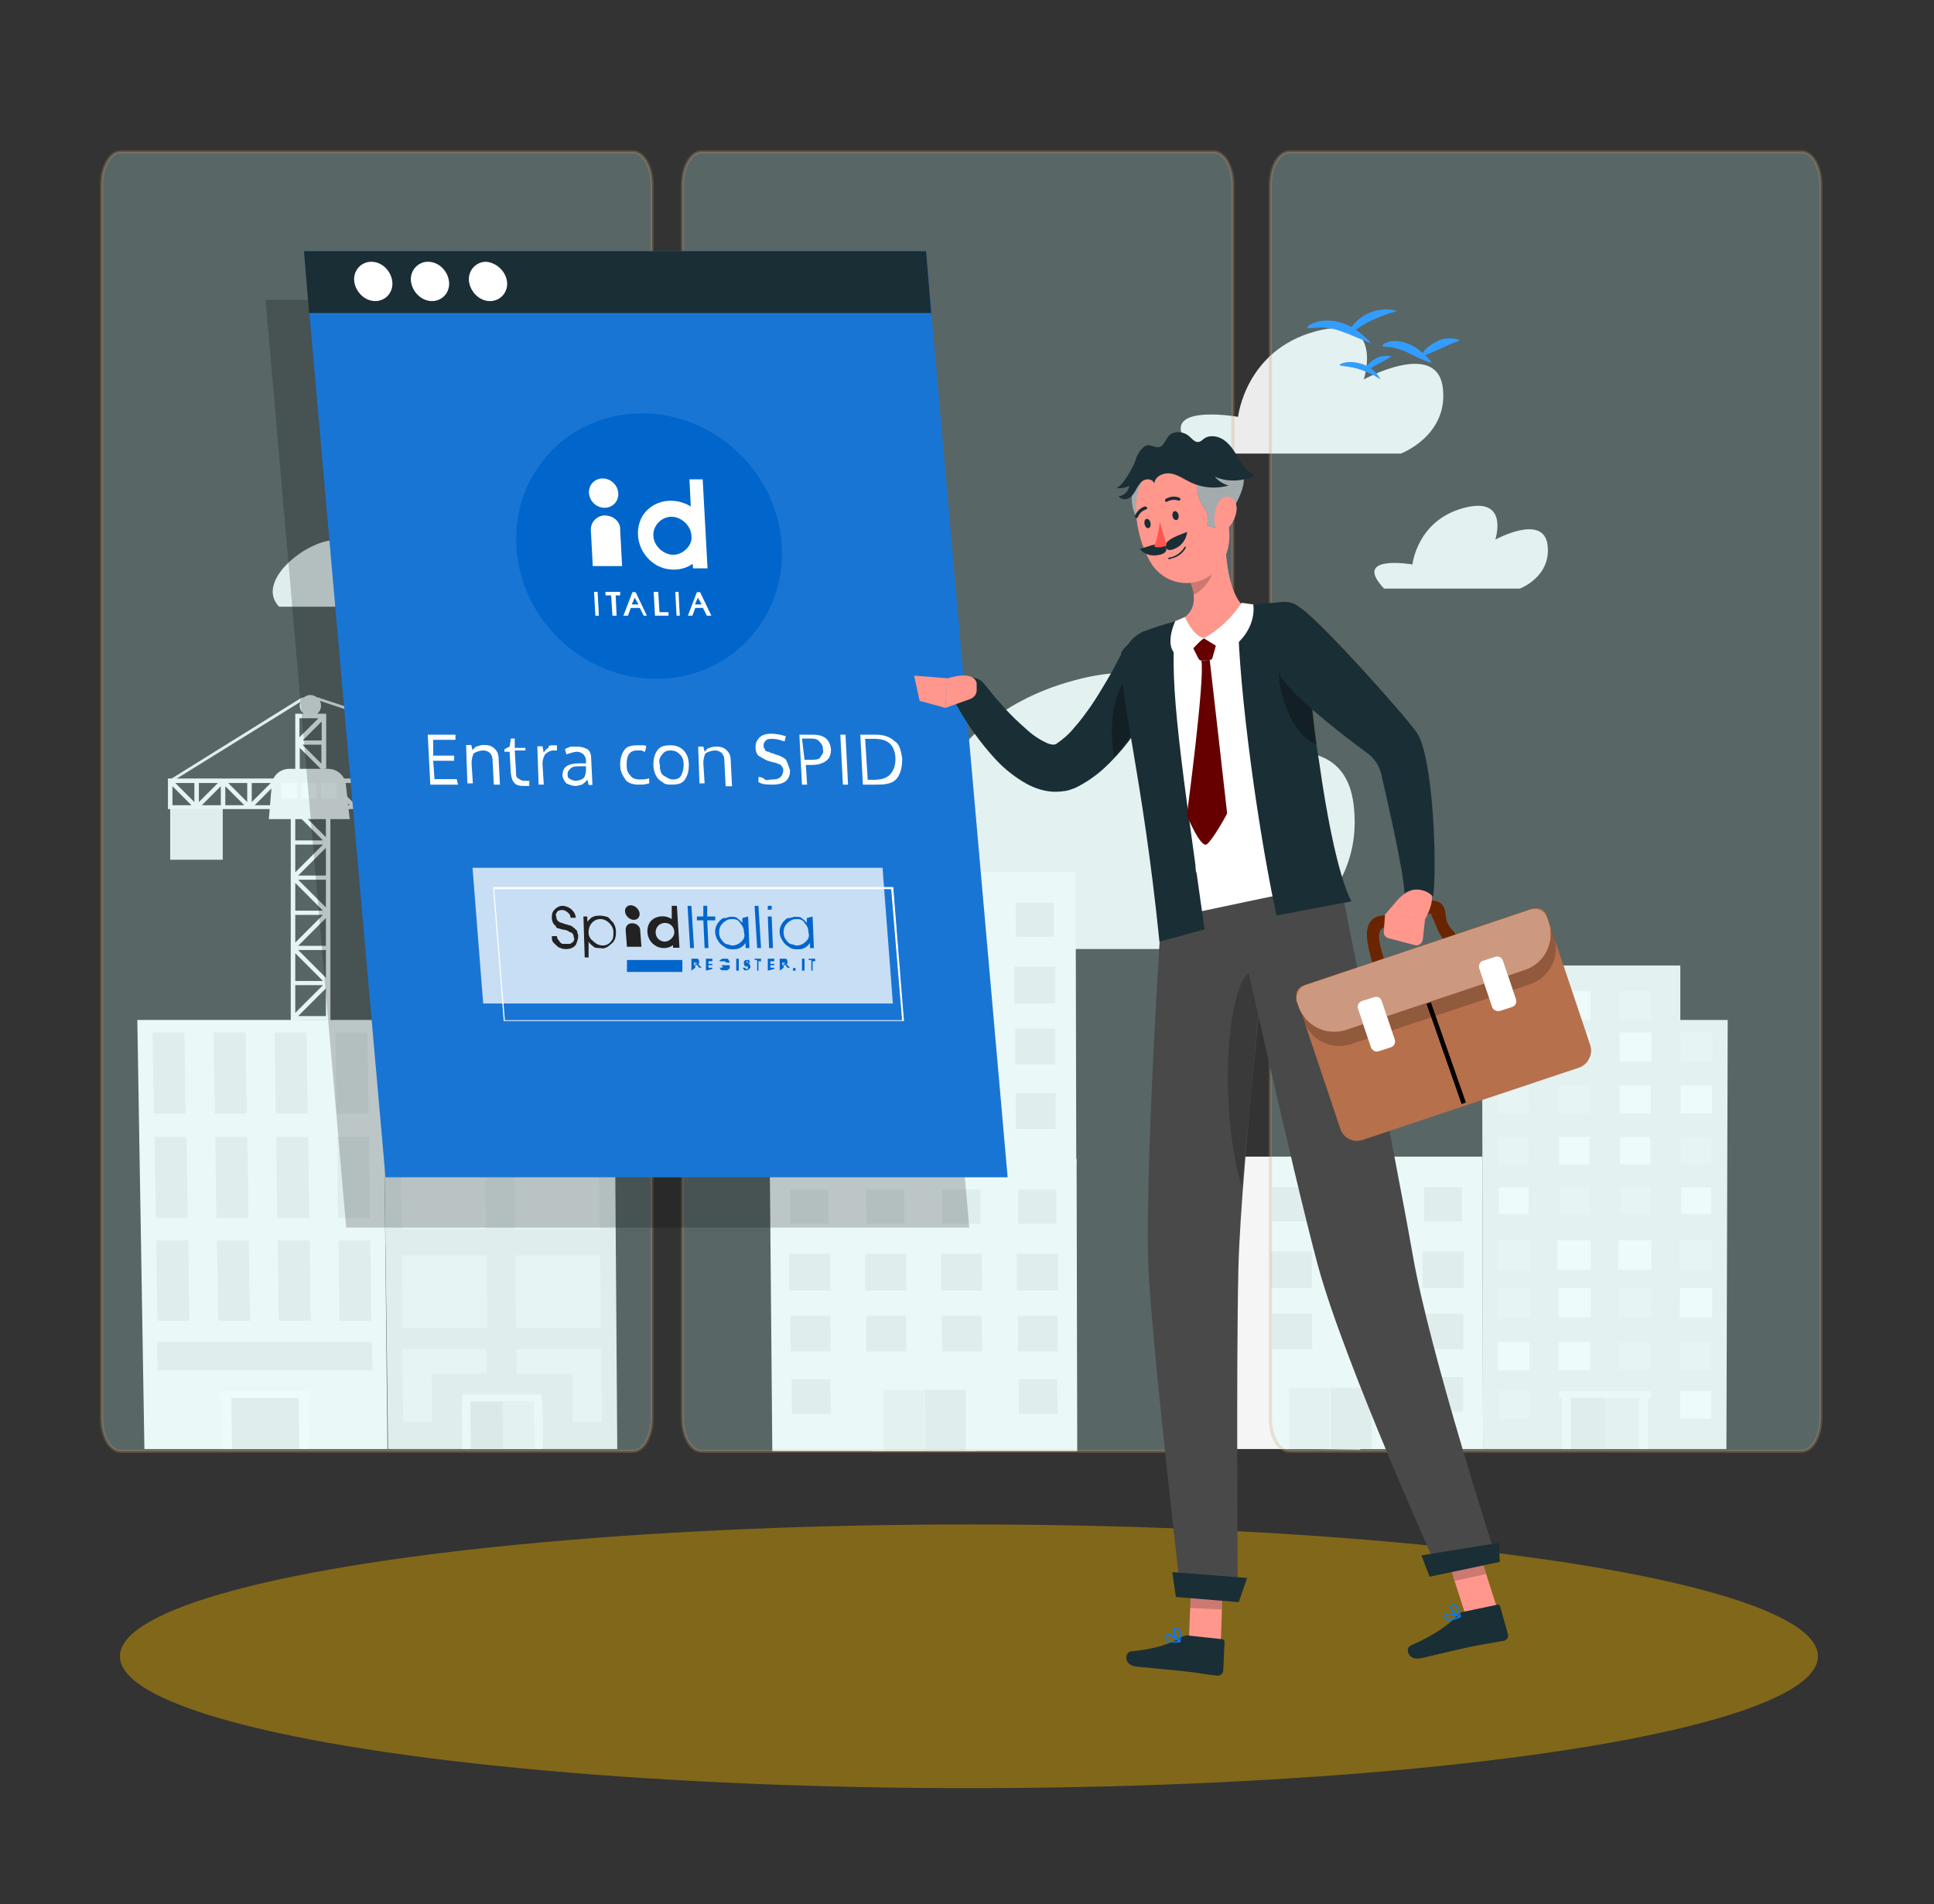 <?xml version="1.0" encoding="utf-8"?>
<!-- Generator: Adobe Illustrator 25.2.3, SVG Export Plug-In . SVG Version: 6.00 Build 0)  -->
<svg version="1.0" xmlns="http://www.w3.org/2000/svg" xmlns:xlink="http://www.w3.org/1999/xlink" x="0px" y="0px"
	 viewBox="0 0 600 590.7" style="enable-background:new 0 0 600 590.7;" xml:space="preserve">
<rect x="0" y="0" width="600" height="590.7" fill="#333333" stroke="none"/>
<style type="text/css">
	.st0{fill:#E7E7E7;}
	.st1{fill:#ECECEC;}
	.st2{fill:#FAFAFA;}
	.st3{fill:#F0F0F0;}
	.st4{fill:#F5F5F5;}
	.st5{fill:#E1E1E1;}
	.st6{fill:#007CFF;}
	.st7{opacity:0.51;fill:#CC9900;enable-background:new    ;}
	.st8{opacity:0.25;fill:#CCFFFF;stroke:#CC9966;stroke-miterlimit:10;enable-background:new    ;}
	.st9{opacity:0.2;}
	.st10{fill:#0066CF;}
	.st11{opacity:0.1;}
	.st12{fill:#FFFFFF;}
	.st13{fill:#1A2E35;}
	.st14{opacity:0.76;fill:#FFFFFF;enable-background:new    ;}
	.st15{fill:#FFFFFF;stroke:#FFFFFF;stroke-width:0.25;stroke-miterlimit:10;}
	.st16{fill:#0066CB;}
	.st17{fill:#222222;}
	.st18{fill:#FF978D;}
	.st19{opacity:0.2;enable-background:new    ;}
	.st20{fill:#494949;}
	.st21{fill:#993300;}
	.st22{opacity:0.3;}
	.st23{opacity:0.3;fill:#FFFFFF;}
	.st24{opacity:0.5;fill:#FFFFFF;}
	.st25{opacity:0.3;enable-background:new    ;}
	.st26{fill:#660000;}
	.st27{opacity:0.6;fill:#FFFFFF;}
	.st28{fill:#FF5551;}
</style>
<g id="Livello_1">
	<g id="palazzo">
		<g>
			<g>
				<path class="st0" d="M86.6,188.2h106.3c13.6,0,16.9-19.1,4-23.5c-0.2-0.1-0.3-0.1-0.5-0.2c14.2-11.9-17-36.8-50.9-2.2
					c2.6-11.5-27.5-7.4-36.7,8.4C105.6,160.3,76.9,178.2,86.6,188.2z"/>
				<path class="st1" d="M370.9,140.7h63.7c0,0,14.9-5.6,13-20.5c-1.9-14.9-24.5-2.5-24.5-2.5s6.8-20.8-15-14.9
					c-21.8,5.9-24,26.5-24,26.5S355.4,124.3,370.9,140.7z"/>
				<path class="st1" d="M429.4,182.6h42.1c0,0,9.9-3.7,8.6-13.6c-1.3-9.8-16.2-1.6-16.2-1.6s4.5-13.7-9.9-9.8
					c-14.4,3.9-15.8,17.5-15.8,17.5S419.2,171.8,429.4,182.6z"/>
				<path class="st1" d="M251.4,294.4h139.9c0,0,32.8-12.4,28.6-45.1c-4.2-32.7-53.8-5.5-53.8-5.5s15-45.7-33-32.7
					c-48,13-52.6,58.2-52.6,58.2S217.5,258.4,251.4,294.4z"/>
			</g>
			<g>
				<path class="st1" d="M421.3,395.8l-0.1-12.4l0-0.8l-0.1-11.1l0-0.7l-0.1-10.5l0-0.7l-0.1-10l0-0.7l-0.1-9.6l0-0.6l-0.1-9.2
					l0-0.6l-0.1-8.8l0-0.6l-0.1-7.2c-0.4,0.2-0.8,0.4-1.2,0.6l0,6.1l-7.8,0l6.2-5.7c-0.6,0.1-1.3,0.2-1.9,0.2l-5.2,4.7l0.1-5.5
					c-0.5-0.2-0.9-0.4-1.2-0.7l-0.1,7.6l0,0.6l-0.1,8.8l0,0.6l-0.2,9.1l0,0.6l-0.2,9.6l0,0.7l-0.2,10l0,0.7l-0.2,10.5l0,0.7
					l-0.2,11.1l0,0.8l-0.2,12.4l-1.1,53.7l15,0.2L421.3,395.8z M419.8,393.5l-9-9.7h8.9L419.8,393.5z M419.6,382.6l-8.9,0l8.9-9.3
					L419.6,382.6z M419.7,368.9l-8.6-8.8l8.5,0L419.7,368.9z M419.6,358.9l-8.5,0l8.4-8.5L419.6,358.9z M419.6,347.3l-8.2-8l8.1,0
					L419.6,347.3z M419.5,338.1l-8.1,0l8-7.7L419.5,338.1z M419.4,320.3l0,7.3l-7.8-7.3L419.4,320.3z M410.6,322l7.8,7.3l-7.9,0
					L410.6,322z M410.4,330.6l7.9,0l-8,7.7L410.4,330.6z M410.3,341.2l8.2,8l-8.3,0L410.3,341.2z M410.2,350.4l8.3,0l-8.4,8.4
					L410.2,350.4z M410,362.1l8.6,8.8l-8.7,0L410,362.1z M409.9,372.1l8.7,0l-8.9,9.3L409.9,372.1z M409.9,384.3l9,9.8h-9.2
					L409.9,384.3z"/>
				<g>
					<g>
						<path class="st1" d="M420.5,311.2l-0.6,0l-0.4-0.4l-3.6,3.3c0.7,0,1.3-0.1,1.9-0.2l1.5-1.3l0,0.9c0.4-0.1,0.9-0.3,1.2-0.6
							L420.5,311.2z M409.6,311.2l0,1.3c0.3,0.3,0.7,0.5,1.2,0.7l0-2H409.6z"/>
					</g>
					<path class="st1" d="M422.2,310.2c0.1,0.6-0.1,1.2-0.6,1.8l-0.4,0.4c-0.2,0.2-0.4,0.3-0.7,0.5c-0.4,0.2-0.8,0.4-1.2,0.6
						c-0.5,0.2-0.9,0.3-1.5,0.4c-0.6,0.1-1.3,0.2-1.9,0.2c-0.1,0-0.2,0-0.3,0l-0.6,0c-1.6,0-3.1-0.3-4.2-0.8
						c-0.5-0.2-0.9-0.4-1.2-0.7c0,0-0.1-0.1-0.1-0.1l-0.4-0.4c-0.5-0.5-0.7-1.1-0.6-1.7l0.9-5l-2.4,0l8.2-4.2l8.5,3.9l-2.4,0
						L422.2,310.2z"/>
				</g>
			</g>
			<g>
				<g>
					<polygon class="st1" points="459.8,316.4 460.1,449.5 469.8,449.5 525.9,449.5 535.6,449.5 536,316.4 					"/>
					<polygon class="st1" points="474.5,299.5 474.6,329.2 480.6,329.2 515.3,329.2 521.3,329.2 521.3,299.5 					"/>
					<polygon class="st2" points="474.5,329.2 464.6,329.2 464.6,320.3 474.5,320.3 					"/>
					<rect x="483.5" y="320.3" class="st2" width="9.9" height="8.9"/>
					<rect x="502.5" y="320.3" class="st2" width="9.9" height="8.9"/>
					<polygon class="st3" points="531.3,329.2 521.4,329.2 521.4,320.3 531.3,320.3 					"/>
					<polygon class="st3" points="474.4,345.4 464.7,345.4 464.7,336.7 474.3,336.7 					"/>
					<rect x="483.6" y="336.7" class="st3" width="9.6" height="8.7"/>
					<rect x="502.5" y="336.7" class="st2" width="9.6" height="8.7"/>
					<polygon class="st2" points="531.1,345.4 521.4,345.4 521.4,336.7 531.1,336.7 					"/>
					<polygon class="st3" points="474.3,361.2 464.9,361.2 464.8,352.7 474.3,352.7 					"/>
					<rect x="483.7" y="352.7" class="st2" width="9.4" height="8.5"/>
					<rect x="502.6" y="352.7" class="st2" width="9.4" height="8.5"/>
					<polygon class="st2" points="493.4,316.4 483.3,316.4 483.3,307.4 493.4,307.4 					"/>
					<polygon class="st3" points="512.3,316.4 502.2,316.4 502.2,307.4 512.3,307.4 					"/>
					<polygon class="st3" points="530.9,361.2 521.5,361.2 521.5,352.7 530.9,352.7 					"/>
					<polygon class="st2" points="474.2,376.6 465,376.6 465,368.3 474.2,368.3 					"/>
					<rect x="483.9" y="368.3" class="st3" width="9.2" height="8.3"/>
					<polygon class="st3" points="512,376.6 502.8,376.6 502.8,368.3 512,368.3 					"/>
					<polygon class="st2" points="530.8,376.6 521.6,376.6 521.6,368.3 530.8,368.3 					"/>
					<polygon class="st3" points="474.7,393.9 464.4,393.9 464.4,384.8 474.6,384.8 					"/>
					<polygon class="st2" points="493.5,393.9 483.2,393.9 483.2,384.8 493.5,384.8 					"/>
					<polygon class="st2" points="512.3,393.9 502,393.9 502.1,384.8 512.3,384.8 					"/>
					<polygon class="st3" points="531.1,393.9 520.9,393.9 520.9,384.8 531.1,384.8 					"/>
					<polygon class="st3" points="474.7,408.6 464.7,408.6 464.7,399.6 474.7,399.6 					"/>
					<polygon class="st2" points="493.5,408.6 483.5,408.6 483.5,399.6 493.5,399.6 					"/>
					<polygon class="st3" points="512.3,408.6 502.3,408.6 502.3,399.6 512.4,399.6 					"/>
					<polygon class="st2" points="531.2,408.6 521.1,408.6 521.2,399.6 531.2,399.6 					"/>
					<polygon class="st2" points="474.5,425.1 464.7,425.1 464.7,416.3 474.5,416.3 					"/>
					<rect x="483.5" y="416.3" class="st2" width="9.8" height="8.7"/>
					<rect x="502.3" y="416.3" class="st3" width="9.8" height="8.7"/>
					<polygon class="st3" points="530.8,425.1 521.1,425.1 521.1,416.3 530.9,416.3 					"/>
					<polygon class="st3" points="474.5,440.1 465,440.1 465,431.5 474.5,431.5 					"/>
					<polygon class="st2" points="530.8,440.1 521.3,440.1 521.3,431.5 530.8,431.5 					"/>
					<polygon class="st4" points="512.1,431.5 483.6,431.5 483.7,433.7 484.5,433.7 484.5,449.5 487.3,449.5 487.3,433.7 
						508.5,433.7 508.4,449.5 511.3,449.5 511.3,433.7 512.2,433.7 					"/>
					<polygon class="st0" points="498,449.5 487.5,449.5 487.5,433.7 498,433.7 					"/>
					<polygon class="st1" points="508.3,449.5 497.8,449.5 497.8,433.7 508.3,433.7 					"/>
				</g>
				<g>
					<polygon class="st4" points="459.9,358.8 460.1,449.5 448,449.5 377.6,449.5 365.5,449.5 364.7,358.8 					"/>
					<polygon class="st0" points="441.8,378.9 453.6,378.9 453.6,368.3 441.8,368.3 					"/>
					<polygon class="st0" points="418.2,378.9 430.1,378.9 430,368.3 418.2,368.3 					"/>
					<polygon class="st0" points="394.7,378.9 406.5,378.9 406.4,368.3 394.6,368.3 					"/>
					<polygon class="st0" points="371.1,378.9 382.9,378.9 382.8,368.3 371,368.3 					"/>
					<polygon class="st0" points="441.4,399.6 454.1,399.6 454.1,388.2 441.3,388.2 					"/>
					<polygon class="st0" points="417.8,399.6 430.6,399.6 430.5,388.2 417.8,388.2 					"/>
					<polygon class="st0" points="394.3,399.6 407,399.6 407,388.2 394.2,388.2 					"/>
					<polygon class="st0" points="370.8,399.6 383.5,399.6 383.4,388.2 370.7,388.2 					"/>
					<polygon class="st0" points="441.7,418.5 454,418.5 454,407.5 441.7,407.5 					"/>
					<polygon class="st0" points="418.2,418.5 430.5,418.5 430.5,407.5 418.1,407.5 					"/>
					<polygon class="st0" points="394.7,418.5 407.1,418.5 407,407.5 394.6,407.5 					"/>
					<polygon class="st0" points="371.2,418.5 383.6,418.5 383.5,407.5 371.1,407.5 					"/>
					<polygon class="st0" points="442,437.9 453.9,437.9 453.9,427.2 441.9,427.2 					"/>
					<polygon class="st0" points="371.6,437.9 383.5,437.9 383.5,427.2 371.5,427.2 					"/>
					<polygon class="st4" points="394.1,427.2 431.2,427.2 431.2,430.5 428.8,430.5 428.9,449.5 425.5,449.5 425.4,430.5 400,430.5 
						400.1,449.5 396.7,449.5 396.6,430.5 394.2,430.5 					"/>
					<polygon class="st0" points="412.9,449.5 425.6,449.5 425.5,430.5 412.8,430.5 					"/>
					<polygon class="st1" points="400,449.5 412.7,449.5 412.6,430.5 399.9,430.5 					"/>
				</g>
				<g>
					<polygon class="st4" points="334,359.5 334.2,450.2 322.1,450.2 251.8,450.2 239.6,450.2 238.8,359.5 					"/>
					<polygon class="st0" points="315.9,379.6 327.7,379.6 327.7,369 315.9,369 					"/>
					<polygon class="st0" points="292.4,379.6 304.2,379.6 304.1,369 292.3,369 					"/>
					<polygon class="st0" points="268.8,379.6 280.6,379.6 280.5,369 268.7,369 					"/>
					<polygon class="st0" points="245.2,379.6 257,379.6 257,369 245.1,369 					"/>
					<polygon class="st0" points="315.5,400.3 328.2,400.3 328.2,388.9 315.4,388.9 					"/>
					<polygon class="st0" points="292,400.3 304.7,400.3 304.6,388.9 291.9,388.9 					"/>
					<polygon class="st0" points="268.4,400.3 281.2,400.3 281.1,388.9 268.4,388.9 					"/>
					<polygon class="st0" points="244.9,400.3 257.6,400.3 257.6,388.9 244.8,388.9 					"/>
					<polygon class="st0" points="315.8,419.2 328.2,419.2 328.1,408.2 315.8,408.2 					"/>
					<polygon class="st0" points="292.3,419.2 304.7,419.2 304.6,408.2 292.2,408.2 					"/>
					<polygon class="st0" points="268.8,419.2 281.2,419.2 281.1,408.2 268.7,408.2 					"/>
					<polygon class="st0" points="245.3,419.2 257.7,419.2 257.6,408.2 245.2,408.2 					"/>
					<polygon class="st0" points="316.1,438.6 328.1,438.6 328,427.9 316,427.9 					"/>
					<polygon class="st0" points="245.7,438.6 257.7,438.6 257.6,427.9 245.6,427.9 					"/>
					<polygon class="st4" points="268.3,427.9 305.3,427.9 305.3,431.2 303,431.2 303.1,450.2 299.6,450.2 299.5,431.2 274.1,431.2 
						274.2,450.2 270.8,450.2 270.7,431.2 268.3,431.2 					"/>
					<polygon class="st0" points="287,450.2 299.7,450.2 299.6,431.2 286.9,431.2 					"/>
					<polygon class="st1" points="274.2,450.2 286.8,450.2 286.7,431.2 274,431.2 					"/>
				</g>
				<g>
					<polygon class="st4" points="333.7,270.4 333.9,361.2 321.7,361.2 251,361.2 238.9,361.2 238,270.4 					"/>
					<polygon class="st0" points="315.2,290.6 327,290.6 326.9,280 315.1,280 					"/>
					<polygon class="st0" points="291.6,290.6 303.4,290.6 303.3,280 291.5,280 					"/>
					<polygon class="st0" points="268,290.6 279.8,290.6 279.8,280 267.9,280 					"/>
					<polygon class="st0" points="244.5,290.6 256.3,290.6 256.2,280 244.4,280 					"/>
					<polygon class="st0" points="314.7,311.3 327.4,311.3 327.4,299.9 314.7,299.9 					"/>
					<polygon class="st0" points="291.2,311.3 303.9,311.3 303.9,299.9 291.1,299.9 					"/>
					<polygon class="st0" points="267.7,311.3 280.4,311.3 280.3,299.9 267.6,299.9 					"/>
					<polygon class="st0" points="244.1,311.3 256.9,311.3 256.8,299.9 244,299.9 					"/>
					<polygon class="st0" points="315,330.2 327.4,330.2 327.4,319.1 315,319.1 					"/>
					<polygon class="st0" points="291.5,330.2 303.9,330.2 303.8,319.1 291.5,319.1 					"/>
					<polygon class="st0" points="268,330.2 280.4,330.2 280.3,319.1 268,319.1 					"/>
					<polygon class="st0" points="244.5,330.2 256.9,330.2 256.8,319.1 244.4,319.1 					"/>
					<polygon class="st0" points="315.2,350.2 327.5,350.2 327.5,339.1 315.1,339.1 					"/>
					<polygon class="st0" points="291.7,350.2 304,350.2 304,339.1 291.6,339.1 					"/>
					<polygon class="st0" points="268.2,350.2 280.5,350.2 280.5,339.1 268.1,339.1 					"/>
					<polygon class="st0" points="244.7,350.2 257.1,350.2 257,339.1 244.6,339.1 					"/>
				</g>
				<g>
					<path class="st1" d="M176.2,281.1c0-1.4,0-2.8,0-4.3c0-0.7-1-0.7-1,0c0,1.6,0,3.1,0,4.7c0,0.3,0.2,0.5,0.5,0.5
						c1.6,0.2,2.8,2.2,1.4,3.5c-1.3,1.3-3.3,0.3-3.5-1.4c-0.1-0.6-1.1-0.7-1,0c0.3,2.5,3.2,4.2,5.2,2.2
						C179.7,284.3,178.5,281.7,176.2,281.1z"/>
					<path class="st3" d="M101.1,250.4v9.3l-9.7-9.7l-0.5,0.5h-0.7v10.9v0.7v10.2v0.7v10.2v0.7V294v0.7v10.2v0.7v10.2v0.7v10.2v0.7
						v10.9h12.3v-10.9v-0.7v-10.2v-0.7v-10.2v-0.7v-10.2V294v-10.2v-0.7v-10.2v-0.7V262v-0.7v-10.9H101.1z M91.6,317.5l8.6,8.6h-8.6
						V317.5z M91.6,295.7l8.6,8.6h-8.6V295.7z M91.6,273.9l8.6,8.6h-8.6V273.9z M91.6,252.1l8.6,8.6h-8.6V252.1z M100.2,262
						l-8.6,8.6V262H100.2z M101.1,263v8.6h-8.6L101.1,263z M100.2,283.8l-8.6,8.6v-8.6H100.2z M101.1,284.8v8.6h-8.6L101.1,284.8z
						 M100.2,305.6l-8.6,8.6v-8.6H100.2z M101.1,306.6v8.6h-8.6L101.1,306.6z M100.2,327.4l-8.6,8.6v-8.6H100.2z M92.5,337l8.6-8.6
						v8.6H92.5z M101.1,325.1l-8.6-8.6h8.6V325.1z M101.1,303.3l-8.6-8.6h8.6V303.3z M101.1,281.5l-8.6-8.6h8.6V281.5z"/>
					<path class="st3" d="M91.6,221.5v8.2v0.7v8.2h1.4V232l7,7l0.5-0.5h0.7v-8.2v-0.7v-8.2H91.6z M98.8,222.8l-5.9,5.9v-5.9H98.8z
						 M99.7,236.9l-5.9-5.9h5.9V236.9z M93.9,229.7l5.9-5.9v5.9H93.9z"/>
					<rect x="52.8" y="250.4" class="st0" width="16.3" height="16.3"/>
					<g>
						<polygon class="st0" points="175.9,274 175,274 175,242.6 98.9,217.3 93.9,217.3 53.1,242.6 52.6,241.9 93.6,216.4 99,216.4 
							99.1,216.5 175.9,241.9 						"/>
					</g>
					<path class="st3" d="M166.6,251.1h0.9l9.6-9.6h-9.8h-0.7h-7.5h-0.7h-7.5h-0.7h-7.5h-0.7h-7.5h-0.7h-7.5h-0.7h-7.5h-0.7h-7.5
						h-0.7h-7.5h-0.7h-7.5H93h-7.5h-0.7h-7.5h-0.7h-7.5h-0.7H61h-0.7h-8.2v9.5h8.2H61h7.5h0.7h7.5h0.7h7.5h0.7H93h0.7h7.5h0.7h7.5
						h0.7h7.5h0.7h7.5h0.7h7.5h0.7h7.5h0.7h7.5h0.7h7.5h0.7L166.6,251.1L166.6,251.1z M168,242.9h5.9l-5.9,5.9V242.9z M53.5,249.8
						v-5.9l5.9,5.9H53.5z M60.3,248.8l-5.9-5.9h5.9V248.8z M61.7,242.9h5.9l-5.9,5.9V242.9z M68.5,249.8h-5.9l5.9-5.9V249.8z
						 M69.9,249.8v-5.9l5.9,5.9H69.9z M76.7,248.8l-5.9-5.9h5.9V248.8z M78.1,242.9h5.9l-5.9,5.9V242.9z M84.9,249.8H79l5.9-5.9
						V249.8z M86.2,249.8v-5.9l5.9,5.9H86.2z M93,248.8l-5.9-5.9H93V248.8z M94.4,242.9h5.9l-5.9,5.9V242.9z M101.2,249.8h-5.9
						l5.9-5.9V249.8z M102.6,249.8v-5.9l5.9,5.9H102.6z M109.4,248.8l-5.9-5.9h5.9V248.8z M110.8,242.9h5.9l-5.9,5.9V242.9z
						 M117.6,249.8h-5.9l5.9-5.9V249.8z M118.9,249.8v-5.9l5.9,5.9H118.9z M125.7,248.8l-5.9-5.9h5.9V248.8z M127.1,242.9h5.9
						l-5.9,5.9V242.9z M133.9,249.8h-5.9l5.9-5.9V249.8z M135.3,249.8v-5.9l5.9,5.9H135.3z M142.1,248.8l-5.9-5.9h5.9V248.8z
						 M143.5,242.9h5.9l-5.9,5.9V242.9z M150.3,249.8h-5.9l5.9-5.9V249.8z M151.6,242.9h5.9l-5.9,5.9V242.9z M158.4,249.8h-5.9
						l5.9-5.9V249.8z M159.8,249.8v-5.9l5.9,5.9H159.8z M160.8,242.9h5.9v5.9L160.8,242.9z"/>
					<g>
						<path class="st3" d="M108.5,254.1H83.4l0.9-10.6c0.2-2.9,2.6-5,5.5-5h12c2.8,0,5.2,2.1,5.5,4.9L108.5,254.1z"/>
						<rect x="87.4" y="242.9" class="st2" width="4.8" height="4.8"/>
						<rect x="93.5" y="242.9" class="st2" width="4.8" height="4.8"/>
						<rect x="99.6" y="242.9" class="st2" width="4.8" height="4.8"/>
					</g>
					<path class="st0" d="M99.6,218.9c0,1.8-1.5,3.3-3.3,3.3s-3.3-1.5-3.3-3.3s1.5-3.3,3.3-3.3S99.6,217.1,99.6,218.9z"/>
					<path class="st0" d="M175.7,279.6L175.7,279.6c-1.6,0-2.8-1.3-2.8-2.8V274h5.6v2.8C178.5,278.4,177.3,279.6,175.7,279.6z"/>
				</g>
				<g>
					<g>
						<polygon class="st4" points="42.6,316.4 44.8,449.5 54.4,449.5 110.5,449.5 120.2,449.5 118.8,316.4 						"/>
						<polygon class="st0" points="47.3,320.3 47.6,336.5 47.7,340.9 47.7,345.4 57.6,345.4 57.5,340.9 57.5,336.5 57.2,320.3 
													"/>
						<polygon class="st0" points="66.3,320.3 66.5,336.5 66.6,340.9 66.6,345.4 76.5,345.4 76.5,340.9 76.4,336.5 76.2,320.3 
													"/>
						<polygon class="st0" points="85.2,320.3 85.4,336.5 85.5,340.9 85.5,345.4 95.4,345.4 95.4,340.9 95.3,336.5 95.1,320.3 
													"/>
						<polygon class="st0" points="104.1,320.3 104.3,336.5 104.4,343.4 104.4,345.4 114.3,345.4 114.3,343.4 114.2,336.5 
							114,320.3 						"/>
						<polygon class="st0" points="47.9,352.7 48.2,368.9 48.3,373.3 48.3,377.8 58.2,377.8 58.2,373.3 58.1,368.9 57.8,352.7 
													"/>
						<polygon class="st0" points="66.8,352.7 67,368.9 67.1,375.2 67.2,377.8 77.1,377.8 77,375.2 77,368.9 76.7,352.7 						"/>
						<polygon class="st0" points="85.7,352.7 85.9,368.9 86,373.3 86,377.8 95.9,377.8 95.9,373.3 95.8,368.9 95.6,352.7 						"/>
						<polygon class="st0" points="104.6,352.7 104.8,368.9 104.8,373.3 104.9,377.8 114.8,377.8 114.7,373.3 114.7,368.9 
							114.5,352.7 						"/>
						<polygon class="st0" points="48.5,384.8 48.7,400.9 48.8,405.3 48.9,409.7 58.8,409.7 58.7,405.3 58.6,400.9 58.4,384.8 
													"/>
						<polygon class="st0" points="67.3,384.8 67.6,400.9 67.6,405.3 67.7,409.7 77.6,409.7 77.5,405.3 77.4,400.9 77.2,384.8 
													"/>
						<polygon class="st0" points="86.2,384.8 86.4,400.9 86.4,405.3 86.5,409.7 96.4,409.7 96.3,405.3 96.3,400.9 96.1,384.8 
													"/>
						<polygon class="st0" points="105,384.8 105.2,400.9 105.3,407 105.3,409.7 115.2,409.7 115.1,407 115.1,400.9 114.9,384.8 
													"/>
						<polygon class="st0" points="110.5,416.3 105.6,416.3 96.4,416.3 86.7,416.3 77.5,416.3 67.7,416.3 48.8,416.3 48.9,425.1 
							67.9,425.1 77.6,425.1 86.8,425.1 96.6,425.1 105.7,425.1 110.6,425.1 115.5,425.1 115.4,416.3 						"/>
						<polygon class="st2" points="96.4,431.5 68,431.5 67.9,433.7 68.8,433.7 69,449.5 71.9,449.5 71.6,433.7 92.8,433.7 93,449.5 
							95.8,449.5 95.6,433.7 96.4,433.7 						"/>
						<polygon class="st0" points="82.6,449.5 72,449.5 71.8,433.7 82.3,433.7 						"/>
						<polygon class="st0" points="92.8,449.5 82.3,449.5 82.1,433.7 92.6,433.7 						"/>
					</g>
				</g>
				<g>
					<polygon class="st0" points="190.6,324.1 191.5,449.5 182.4,449.5 129.5,449.5 120.4,449.5 118.8,324.1 					"/>
					<polygon class="st3" points="165.2,418.5 169.1,418.5 186.5,418.5 186.6,422.5 186.6,426.6 186.7,441.1 177.7,441.1 
						177.6,426.2 168.8,426.2 165.3,426.2 160.2,426.2 160.2,418.5 					"/>
					<polygon class="st3" points="130.9,418.5 134.4,418.5 150.9,418.5 151,426.2 133.9,426.2 134.1,441.1 125.1,441.1 124.9,426.6 
						124.8,420.8 124.8,418.5 					"/>
					<polygon class="st4" points="143.5,432.6 168,432.6 168,434.8 168.3,434.8 168.4,449.5 165.8,449.5 165.6,434.8 145.9,434.8 
						146.1,449.5 143.4,449.5 143.3,434.8 143.5,434.8 					"/>
					<polygon class="st1" points="155.8,449.5 165.7,449.5 165.5,434.8 155.7,434.8 					"/>
					<polygon class="st5" points="146.2,449.5 156,449.5 155.9,434.8 146,434.8 					"/>
					<polygon class="st3" points="158.9,329.2 186.2,329.2 186.4,352.7 159.1,352.7 					"/>
					<polygon class="st3" points="123.5,329.2 150.8,329.2 151,352.7 123.8,352.7 					"/>
					<polygon class="st3" points="159.6,358.8 185.8,358.8 186,381.3 159.9,381.3 					"/>
					<polygon class="st3" points="124.3,358.8 150.4,358.8 150.7,381.3 124.6,381.3 					"/>
					<polygon class="st3" points="159.9,389.4 186.2,389.4 186.4,411.9 160.1,411.9 					"/>
					<polygon class="st3" points="124.7,389.4 151,389.4 151.2,411.9 124.9,411.9 					"/>
				</g>
			</g>
		</g>
		<g>
			<g>
				<g>
					<path class="st6" d="M444.3,112.6c0,0-1-0.2-2.4-0.8c-1.5-0.6-3.4-1.5-5.3-2.5c-2-0.9-3.8-1.4-5.2-1.6c-1.4-0.2-2.3,0-2.5-0.4
						c-0.1-0.3,0.7-1,2.4-1.4c1.7-0.3,4.1,0,6.4,1.1c2.3,1.1,3.8,2.6,5,3.7C443.6,111.8,444.3,112.6,444.3,112.6z"/>
				</g>
				<g>
					<path class="st6" d="M452.9,105.6c0,0-0.7,0.3-1.8,0.7c-1.1,0.4-2.4,1-3.9,1.7c-3,1.3-5.5,2.7-5.9,2.1c-0.2-0.3,0.2-0.9,1-1.8
						c0.8-0.8,2.2-1.8,3.9-2.6c1.7-0.8,3.5-0.8,4.7-0.7c0.6,0.1,1.1,0.2,1.4,0.3C452.7,105.6,452.9,105.6,452.9,105.6z"/>
				</g>
			</g>
			<g>
				<g>
					<path class="st6" d="M428.3,117.7c0,0-0.2-0.1-0.5-0.3c-0.3-0.2-0.8-0.5-1.3-0.8c-1.1-0.6-2.6-1.3-4.3-1.9
						c-3.4-1.2-6.5-1-6.6-1.5c0-0.2,0.7-0.6,2-0.8c1.3-0.2,3.2-0.1,5.2,0.6c2,0.7,3.4,1.9,4.3,2.9c0.4,0.5,0.7,0.9,0.9,1.3
						C428.2,117.5,428.3,117.7,428.3,117.7z"/>
				</g>
				<g>
					<path class="st6" d="M431.7,110.6c0,0-0.5,0.3-1.2,0.7c-0.7,0.4-1.7,1-2.8,1.5c-2.1,1.1-3.7,2.5-4.1,2.1
						c-0.2-0.2,0-0.7,0.5-1.4c0.5-0.7,1.4-1.6,2.7-2.3c1.2-0.7,2.5-0.8,3.4-0.8C431.1,110.4,431.7,110.6,431.7,110.6z"/>
				</g>
			</g>
			<g>
				<g>
					<path class="st6" d="M425.4,106.5c0,0-1.2-0.4-3-1.2c-1.8-0.7-4.2-1.8-6.8-2.7c-2.6-0.9-5.1-1.1-6.9-1
						c-1.8,0.1-2.9,0.4-3.1,0.1c-0.2-0.3,0.8-1.2,2.8-1.8c2-0.6,5-0.7,8,0.3c3,1,5.2,2.7,6.7,4C424.6,105.6,425.4,106.5,425.4,106.5
						z"/>
				</g>
				<g>
					<path class="st6" d="M433.4,96.5c0,0-0.2,0.1-0.7,0.2c-0.4,0.1-1,0.3-1.7,0.5c-1.4,0.5-3.3,1.2-5.3,2.1c-4,1.8-6.6,4.5-7.1,4
						c-0.3-0.2,0.1-1.2,1.1-2.4c1-1.3,2.8-2.8,5-3.8c2.3-1,4.6-1.2,6.2-1.1c0.8,0.1,1.4,0.2,1.9,0.3
						C433.1,96.4,433.4,96.5,433.4,96.5z"/>
				</g>
			</g>
		</g>
		<g>
			<g>
				<g>
					<path class="st6" d="M162,142.1c0,0-1-0.2-2.4-0.8c-1.5-0.6-3.4-1.5-5.3-2.5c-2-0.9-3.8-1.4-5.2-1.6c-1.4-0.2-2.3,0-2.5-0.4
						c-0.1-0.3,0.7-1,2.4-1.4c1.7-0.3,4.1,0,6.4,1.1c2.3,1.1,3.8,2.6,5,3.7C161.3,141.4,162,142.1,162,142.1z"/>
				</g>
				<g>
					<path class="st6" d="M170.6,135.2c0,0-0.7,0.3-1.8,0.7c-1.1,0.4-2.4,1-3.9,1.7c-3,1.3-5.5,2.7-5.9,2.1c-0.2-0.3,0.2-0.9,1-1.8
						c0.8-0.8,2.2-1.8,3.9-2.6c1.7-0.8,3.5-0.8,4.7-0.7c0.6,0.1,1.1,0.2,1.4,0.3C170.4,135.1,170.6,135.2,170.6,135.2z"/>
				</g>
			</g>
			<g>
				<g>
					<path class="st6" d="M146,147.3c0,0-0.2-0.1-0.5-0.3c-0.3-0.2-0.8-0.5-1.3-0.8c-1.1-0.6-2.6-1.3-4.3-1.9
						c-3.4-1.2-6.5-1-6.6-1.5c0-0.2,0.7-0.6,2-0.8c1.3-0.2,3.2-0.1,5.2,0.6c2,0.7,3.4,1.9,4.3,2.9c0.4,0.5,0.7,0.9,0.9,1.3
						C145.9,147.1,146,147.3,146,147.3z"/>
				</g>
				<g>
					<path class="st6" d="M149.4,140.2c0,0-0.5,0.3-1.2,0.7c-0.7,0.4-1.7,1-2.8,1.5c-2.1,1.1-3.7,2.5-4.1,2.1
						c-0.2-0.2,0-0.7,0.5-1.4c0.5-0.7,1.4-1.6,2.7-2.3c1.2-0.7,2.5-0.8,3.4-0.8C148.8,140,149.4,140.2,149.4,140.2z"/>
				</g>
			</g>
		</g>
	</g>
	<g id="Livello_2_3_">
	</g>
</g>
<g id="omini">
	<g id="carpet_1_">
		<ellipse id="carpet" class="st7" cx="300.6" cy="513.8" rx="263.4" ry="40.9"/>
	</g>
	<g id="vetri">
		<g id="Livello_3">
			<path class="st8" d="M196.4,450.2h-159c-3.2,0-5.9-4.5-5.9-10.2V57.3c0-5.5,2.6-10.2,5.9-10.2h159c3.2,0,5.9,4.5,5.9,10.2V440
				C202.3,445.5,199.7,450.2,196.4,450.2z"/>
			<path class="st8" d="M376.5,450.2H217.6c-3.2,0-5.9-4.5-5.9-10.2V57.3c0-5.5,2.6-10.2,5.9-10.2h159c3.2,0,5.9,4.5,5.9,10.2V440
				C382.4,445.5,379.8,450.2,376.5,450.2z"/>
			<path class="st8" d="M558.9,450.2H400c-3.2,0-5.9-4.5-5.9-10.2V57.3c0-5.5,2.6-10.2,5.9-10.2h159c3.2,0,5.9,4.5,5.9,10.2V440
				C564.9,445.5,562.3,450.2,558.9,450.2z"/>
		</g>
	</g>
	<g id="Livello_5">
		<g id="Livello_10">
			<g id="finestra_SX_2_">
				<g>
					<g>
						<g class="st9">
							<polygon points="300.7,380.8 107.4,380.8 82.4,93 275.4,93 							"/>
						</g>
						<g>
							<polygon class="st10" points="312.6,365.2 119.6,365.2 94.3,77.9 287.3,77.9 							"/>
						</g>
						<g class="st11">
							<polygon class="st12" points="312.6,365.2 119.6,365.2 94.3,77.9 287.3,77.9 							"/>
						</g>
					</g>
				</g>
				<g id="header_nero_2_">
					<polygon class="st13" points="288.9,97.1 95.9,97.1 94.3,77.9 287.3,77.9 					"/>
					<g>
						<path class="st12" d="M121.7,87.3c0.4,3.3-2,6.1-5.3,6.1s-6.1-2.9-6.5-6.1s2-6.1,5.3-6.1S121.3,84,121.7,87.3z"/>
						<path class="st12" d="M139.3,87.3c0.4,3.3-2,6.1-5.3,6.1s-6.1-2.9-6.5-6.1s2-6.1,5.3-6.1S138.9,84,139.3,87.3z"/>
						<path class="st12" d="M157.3,87.3c0.4,3.3-2,6.1-5.3,6.1s-6.1-2.9-6.5-6.1s2-6.1,5.3-6.1C154,81.5,156.8,84,157.3,87.3z"/>
					</g>
				</g>
				<polygon id="traccia_pulsante_2_" class="st14" points="146.6,269.2 273.8,269.2 277,311.3 149.9,311.3 				"/>
				<path id="pulsante_bg_2_" class="st15" d="M156.4,316.6l-3.3-41.3l0,0l0,0H277l0,0l3.3,41.3l0,0l0,0H156.4L156.4,316.6z
					 M276.6,275.7H153.2l3.3,40.9h123.5L276.6,275.7z"/>
			</g>
			<g id="spiditalia_SX_1_">
				<path class="st16" d="M248.8,301.1v-3.7h0.8v3.7H248.8z"/>
				<path class="st16" d="M251.7,301.1v-3.3h-0.8v-0.4h2v0.8h-0.8v2.9H251.7L251.7,301.1z"/>
				<path class="st17" d="M171.2,290.4h1.6c0,0.8,0.4,1.2,0.8,1.6c0,0.4,0.4,0.4,0.8,0.8c0.4,0,0.8,0,1.2,0c0.4,0,0.8,0,1.2,0
					c0.4,0,0.4-0.4,0.8-0.4c0.4-0.4,0.8-1.2,0.4-1.6c0-0.8-0.4-1.6-1.2-1.6c-0.4-0.4-1.2-0.8-2-0.8c-0.4,0-1.2-0.4-1.6-0.4
					s-0.8-0.4-0.8-0.8c-0.8-0.4-1.2-1.6-1.2-2.5s0-1.6,0.8-2.5c0.8-0.8,1.6-1.2,2.5-1.2s2,0.4,2.9,1.2c0.8,0.8,1.2,1.6,1.2,2.5h-1.6
					c0-0.8-0.4-1.2-0.8-1.6c-0.4-0.4-1.2-0.8-1.6-0.8s-1.2,0-1.6,0.4c-0.4,0.4-0.8,1.2-0.4,1.6c0,0.4,0,1.2,0.8,1.6
					c0.4,0.4,1.2,0.4,2,0.8c0.4,0,1.2,0.4,1.6,0.4c0.8,0.4,1.6,1.2,2,1.6c0,0.4,0.4,1.2,0.4,1.6c0,0.8-0.4,2-0.8,2.9
					c-0.8,0.8-1.6,1.2-2.9,1.2c-0.8,0-1.2,0-2-0.4c-0.4,0-1.2-0.8-1.6-1.2C171.2,292.1,171.2,291.3,171.2,290.4z"/>
				<path class="st17" d="M181,284.3h1.2v1.6c0.4-0.4,0.8-0.8,1.2-1.2c1.2-0.8,2.9-0.8,4.5-0.4c0.4,0,1.2,0.4,1.6,1.2
					c1.2,0.8,1.6,2.5,1.6,3.7c0,1.6-0.4,2.9-1.6,3.7c-0.8,0.8-2,1.6-3.3,1.2c-0.8,0-1.6,0-2-0.4s-1.2-0.8-1.6-1.6v4.9h-1.2
					L181,284.3z M186.3,285.1c-2,0-3.7,1.6-3.7,4.1c0,1.2,0.4,2,1.6,2.9c1.6,1.6,4.1,1.6,5.3,0c0.8-0.8,0.8-1.6,0.8-2.9
					C190.4,287.2,188.3,285.1,186.3,285.1L186.3,285.1z"/>
				<path class="st16" d="M214.1,294.1l-0.8-13.1h1.2l0.8,13.1H214.1z"/>
				<path class="st16" d="M218.6,294.1l-0.4-8.6h-2v-1.2h2V281h1.2v3.3h2.5v1.2h-2.5l0.4,8.6H218.6L218.6,294.1z"/>
				<path class="st16" d="M232.1,284.3l0.4,9.8h-1.2v-1.6c-0.8,1.2-2,2-3.7,2c-0.8,0-2,0-2.9-0.8c-0.8-0.4-1.6-1.2-2-2
					c-1.6-2.5-0.8-5.3,1.6-6.9h0.4c0.8,0,1.2-0.4,2-0.4s1.6,0,2,0.4c0.4,0.4,1.2,0.8,1.6,1.6v-1.6L232.1,284.3L232.1,284.3z
					 M227.2,285.1c-1.2,0-2,0.4-2.9,1.2c-0.8,0.8-1.2,1.6-1.2,2.9s0.4,2,1.2,2.9c0.4,0.4,0.8,0.8,1.2,0.8c0.4,0,1.2,0.4,1.6,0.4
					c1.2,0,2-0.4,2.9-1.2c0.8-0.8,1.2-1.6,0.8-2.9c0-1.2-0.4-2-1.2-2.9C229.2,285.5,228.4,285.1,227.2,285.1z"/>
				<path class="st16" d="M234.9,294.1l-0.8-13.1h1.2l0.8,13.1H234.9z"/>
				<path class="st16" d="M238.2,282.3V281h1.2v1.2H238.2z M238.6,294.1l-0.4-9.8h1.2l0.4,9.8H238.6z"/>
				<path class="st16" d="M252.1,284.3l0.4,9.8h-1.2v-1.6c-0.8,1.2-2,2-3.7,2c-0.8,0-2,0-2.9-0.8c-0.8-0.4-1.6-1.2-2-2
					c-1.6-2.5-0.8-5.3,1.6-6.9h0.4c0.8,0,1.2-0.4,2-0.4s1.6,0,2,0.4c0.4,0.4,1.2,0.8,1.6,1.6v-1.6L252.1,284.3L252.1,284.3z
					 M247.2,285.1c-1.2,0-2,0.4-2.9,1.2c-0.8,0.8-1.2,1.6-1.2,2.9s0.4,2,1.2,2.9c0.4,0.4,0.8,0.8,1.2,0.8c0.4,0,1.2,0.4,1.6,0.4
					c1.2,0,2-0.4,2.9-1.2c0.8-0.8,1.2-1.6,0.8-2.9c0-1.2-0.4-2-1.2-2.9C249.2,285.5,248.4,285.1,247.2,285.1z"/>
				<path class="st16" d="M194.5,297.8h17.2v3.7h-17.2V297.8z"/>
				<path class="st17" d="M208.4,281v4.1c-2.5-1.6-5.7-0.8-6.9,1.2c-1.2,2-0.8,5.3,1.6,6.9c1.6,1.2,4.1,1.2,5.7,0v0.8h2L210,281
					H208.4L208.4,281z M206.3,292.1c-1.6,0-2.9-1.2-2.9-2.9c0-1.6,1.2-2.9,2.9-2.9c1.6,0,2.9,1.2,2.9,2.9l0,0
					C209.2,290.8,207.5,292.1,206.3,292.1z"/>
				
					<ellipse transform="matrix(0.698 -0.716 0.716 0.698 -143.407 226.03)" class="st17" cx="196.2" cy="283" rx="2" ry="2.5"/>
				<path class="st17" d="M196.1,286.4c-1.2,0-2,0.8-2,2l0.4,5.3h4.5l-0.4-5.3C198.5,287.2,197.3,286.4,196.1,286.4L196.1,286.4z"/>
				<path class="st16" d="M214.5,301.1v-3.7h1.2h0.4h0.4c0,0,0.4,0.4,0.4,0.8v0.4v0.4h-0.4l1.2,1.2h-0.8l-1.2-1.6v1.6L214.5,301.1z
					 M215.3,299.4L215.3,299.4c0.4,0,0.8,0,0.8,0s0,0,0-0.4c0-0.4,0-0.4,0-0.4h-0.4h-0.4V299.4z"/>
				<path class="st16" d="M219,301.1v-3.7h2v0.8h-1.2v0.8h1.2v0.4h-1.2v0.8h1.2v0.4L219,301.1z"/>
				<path class="st16" d="M223.9,299.8v-0.4h2.5l0,0c0,0.4,0,0.8,0,0.8c0,0.4-0.4,0.4-0.8,0.8c-0.4,0-0.4,0-0.8,0
					c-0.4,0-0.8,0-0.8,0c-0.4,0-0.4-0.4-0.8-0.8s-0.4-0.4-0.4-0.8c0-0.4,0-0.8,0.4-1.2c0-0.4,0.4-0.4,0.8-0.8c0.4,0,0.8,0,1.6,0
					c0,0,0.4,0,0.4,0.4c0,0,0.4,0.4,0.4,0.8h-1.2c0,0,0-0.4-0.4-0.4c-0.4,0-1.2,0-1.6,0c0,0-0.4,0.4-0.4,0.8c0,0,0,0.4,0,0.8
					l0.4,0.4h0.4h0.4l0.4-0.4L223.9,299.8L223.9,299.8z"/>
				<path class="st16" d="M228.4,301.1v-3.7h0.8v3.7H228.4z"/>
				<path class="st16" d="M230.4,300.2h0.8c0,0,0,0.4,0.4,0.4c0,0,0,0,0.4,0c0,0,0,0,0-0.4s0,0,0-0.4c0,0,0,0-0.4,0h-0.4l0,0
					c0,0-0.4-0.4-0.4-0.8c0,0,0-0.4,0-0.8c0,0,0.4-0.4,0.8-0.4h0.4h0.4c0,0,0,0.4,0.4,0.8h-0.8c0,0,0,0,0-0.4c0,0,0,0-0.4,0
					c-0.4,0,0,0,0,0v0.4l0,0h0.4c0,0,0.4,0,0.4,0.4c0,0,0.4,0.4,0.4,0.8c0,0.4,0,0.4-0.4,0.8c0,0-0.4,0.4-0.8,0.4h-0.4
					C230.8,301.1,230.8,300.7,230.4,300.2C230.4,300.7,230.4,300.2,230.4,300.2z"/>
				<path class="st16" d="M234.9,301.1v-3.3h-0.8v-0.4h2v0.8h-0.8v2.9H234.9L234.9,301.1z"/>
				<path class="st16" d="M238.2,301.1v-3.7h2v0.8H239v0.8h1.2v0.4H239v0.8h1.2v0.4L238.2,301.1z"/>
				<path class="st16" d="M241.9,301.1v-3.7h1.2h0.4h0.4c0,0,0.4,0.4,0.4,0.8v0.4v0.4h-0.4l1.2,1.2h-0.8l-1.2-1.6v1.6L241.9,301.1z
					 M242.7,299.4L242.7,299.4c0.4,0,0.8,0,0.8,0s0,0,0-0.4c0-0.4,0-0.4,0-0.4h-0.4h-0.4V299.4z"/>
				<path class="st16" d="M246,301.1v-0.8h0.8v0.8H246z"/>
			</g>
			<g>
				<path class="st12" d="M142.1,243.4h-8.6l-0.8-15.5h8.6v1.6h-6.9v4.9h6.5v1.6h-6.5l0.4,5.7h6.9L142.1,243.4z"/>
				<path class="st12" d="M153.2,243.4l-0.4-7.8c0-0.8-0.4-1.6-0.8-2s-1.2-0.8-2-0.8c-1.2,0-2,0.4-2.9,0.8c-0.4,0.4-0.8,1.6-0.8,3.3
					l0.4,6.1H145l-0.4-11.9h1.6l0.4,1.6l0,0c0.4-0.4,0.8-1.2,1.6-1.2c0.8-0.4,1.6-0.4,2-0.4c1.6,0,2.5,0.4,3.3,1.2
					c0.8,0.8,1.2,1.6,1.2,3.3l0.4,7.8L153.2,243.4L153.2,243.4z"/>
				<path class="st12" d="M162.6,242.2c0.4,0,0.4,0,0.8,0s0.4,0,0.8,0v1.6c0,0-0.4,0-0.8,0s-0.8,0-1.2,0c-2.5,0-3.3-1.2-3.7-3.7
					l-0.4-6.9h-1.6v-0.8l1.6-0.8l0.4-2.5h1.2v2.9h3.3v0.8h-3.3l0.4,6.9c0,0.8,0,1.2,0.4,1.6C161.3,241.8,161.7,242.2,162.6,242.2z"
					/>
				<path class="st12" d="M171.2,231.2c0.4,0,0.8,0,1.6,0v1.6c-0.4,0-0.8,0-1.2,0c-0.8,0-1.6,0.4-2.5,1.2c-0.4,0.8-0.8,1.6-0.8,2.9
					l0.4,6.5h-1.6l-0.4-11.9h1.6l0.4,2l0,0c0.4-0.8,0.8-1.2,1.6-1.6C169.9,231.6,170.3,231.2,171.2,231.2z"/>
				<path class="st12" d="M182.6,243.4l-0.4-1.6l0,0c-0.4,0.8-1.2,1.2-1.6,1.6c-0.4,0-1.2,0.4-2,0.4c-1.2,0-2-0.4-2.9-0.8
					c-0.4-0.4-1.2-1.6-1.2-2.5c0-2.5,1.6-3.7,5.3-3.7h2v-0.8c0-0.8-0.4-1.6-0.8-2c-0.4-0.4-1.2-0.8-2-0.8s-2,0.4-3.3,0.8l-0.4-1.6
					c0.4-0.4,1.2-0.4,1.6-0.8c0.8,0,1.6,0,2,0c1.6,0,2.5,0.4,3.3,0.8c0.8,0.4,1.2,1.6,1.2,2.9l0.4,8.2H182.6L182.6,243.4z
					 M178.5,242.2c1.2,0,2-0.4,2.5-0.8s0.8-1.6,0.8-2.5v-1.2h-1.6c-1.6,0-2.5,0-3.3,0.8c-0.4,0.4-0.8,0.8-0.8,1.6
					c0,0.8,0,1.2,0.8,1.6C177.3,241.8,177.7,242.2,178.5,242.2z"/>
				<path class="st12" d="M198.1,243.4c-1.6,0-3.3-0.4-4.1-1.6c-0.8-1.2-1.6-2.5-1.6-4.5s0.4-3.3,1.2-4.5c0.8-1.2,2-1.6,4.1-1.6
					c0.4,0,1.2,0,1.6,0s1.2,0,1.2,0.4l-0.4,1.6c-0.4,0-0.8-0.4-1.2-0.4c-0.4,0-0.8,0-1.2,0c-2.5,0-3.3,1.6-3.3,4.5
					c0,1.6,0.4,2.5,1.2,3.3c0.4,0.8,1.6,1.2,2.9,1.2c0.8,0,2,0,2.9-0.4v1.6C200.2,243.4,199.4,243.4,198.1,243.4z"/>
				<path class="st12" d="M213.7,237.3c0,2-0.4,3.3-1.2,4.5c-0.8,1.2-2,1.6-4.1,1.6c-1.2,0-2,0-2.9-0.8c-0.8-0.4-1.6-1.2-2-2
					s-0.8-2-0.8-3.3c0-2,0.4-3.3,1.2-4.5c0.8-1.2,2-1.6,4.1-1.6c1.6,0,2.9,0.4,4.1,1.6C213.3,234,213.7,235.7,213.7,237.3z
					 M204.7,237.3c0,1.6,0.4,2.9,1.2,3.3s1.6,1.2,2.9,1.2c1.2,0,2-0.4,2.5-1.2c0.4-0.8,0.8-2,0.8-3.3c0-1.6-0.4-2.5-1.2-3.3
					c-0.8-0.8-1.6-1.2-2.9-1.2c-1.2,0-2,0.4-2.5,1.2C204.7,234.8,204.3,235.7,204.7,237.3z"/>
				<path class="st12" d="M225.1,243.4l-0.4-7.8c0-0.8-0.4-1.6-0.8-2s-1.2-0.8-2-0.8c-1.2,0-2,0.4-2.9,0.8c-0.4,0.4-0.8,1.6-0.8,3.3
					l0.4,6.1h-1.6l-0.4-11.4h1.6l0.4,1.6l0,0c0.4-0.4,0.8-1.2,1.6-1.2c0.8-0.4,1.6-0.4,2-0.4c1.6,0,2.5,0.4,3.3,1.2
					c0.8,0.8,1.2,1.6,1.2,3.3l0.4,7.8h-2V243.4z"/>
				<path class="st12" d="M245.1,238.9c0,1.6-0.4,2.5-1.2,3.3c-0.8,0.8-2.5,1.2-4.1,1.2c-1.6,0-3.3,0-4.5-0.8V241
					c0.8,0,1.6,0.4,2,0.8c0.4,0.4,1.6,0,2,0c1.2,0,2,0,2.9-0.8c0.4-0.4,0.8-1.2,0.8-2c0-0.4,0-0.8-0.4-1.2s-0.4-0.8-1.2-0.8
					c-0.4-0.4-1.2-0.4-2.5-0.8c-1.6-0.4-2.5-1.2-3.3-1.6c-0.8-0.4-1.2-1.6-1.2-2.9c0-1.2,0.4-2,1.2-2.9c0.8-0.8,2-1.2,3.7-1.2
					c1.6,0,3.3,0.4,4.5,0.8l-0.4,1.6c-1.2-0.4-2.5-0.8-3.7-0.8c-0.8,0-1.6,0-2,0.4s-0.8,0.8-0.8,1.6c0,0.4,0,0.8,0.4,1.2
					c0,0.4,0.4,0.8,1.2,0.8c0.4,0.4,1.2,0.4,2,0.8c1.6,0.4,2.9,1.2,3.3,1.6C244.7,237.3,244.7,238.1,245.1,238.9z"/>
				<path class="st12" d="M257.8,232.4c0,1.6-0.4,2.9-1.6,3.7c-1.2,0.8-2.5,1.2-4.5,1.2H250l0.4,6.1h-1.6l-0.8-15.5h4.1
					C255.4,227.9,257.4,229.1,257.8,232.4z M249.6,235.7h1.6c1.6,0,2.9,0,3.3-0.8c0.4-0.8,1.2-1.2,0.8-2.5c0-1.2-0.4-1.6-1.2-2.5
					c-0.8-0.8-1.6-0.8-3.3-0.8h-2L249.6,235.7z"/>
				<path class="st12" d="M261.5,243.4l-0.8-15.5h1.6l0.8,15.5H261.5z"/>
				<path class="st12" d="M279.9,235.3c0,2.5-0.4,4.5-1.6,6.1c-1.2,1.6-3.3,2-6.1,2h-4.5l-0.8-15.5h4.9c2.5,0,4.5,0.8,5.7,2
					C279.1,230.8,279.5,232.8,279.9,235.3z M277.8,235.3c0-2-0.8-3.7-1.6-4.5c-1.2-1.2-2.9-1.6-4.9-1.6h-2.9l0.8,12.7h2
					c2,0,3.7-0.4,4.9-1.6C277.4,238.9,277.8,237.3,277.8,235.3z"/>
			</g>
		</g>
		<g id="ID">
			<g id="id_2_">
				
					<ellipse transform="matrix(0.698 -0.716 0.716 0.698 -60.43 195.438)" class="st16" cx="201.4" cy="169.3" rx="40.1" ry="42.3"/>
				<g>
					<path class="st12" d="M213.9,148.7l0.4,8.4c-5.1-3.1-11.6-2.1-14.9,2.8c-2.9,4.9-1.5,11.5,3.6,15c3.6,2.4,8.5,2.4,11.9,0
						l0.1,1.4h4.5l-1.5-27.6C218.1,148.7,213.9,148.7,213.9,148.7z M208.9,172.1c-3.1,0-6.1-2.8-6.2-5.9c-0.2-3.1,2.5-5.9,5.6-5.9
						c3.1,0,6.1,2.8,6.2,5.9l0,0C215,169,212,172.1,208.9,172.1z"/>
					<g>
						
							<ellipse transform="matrix(0.698 -0.716 0.716 0.698 -52.944 180.352)" class="st12" cx="187.3" cy="152.9" rx="4.4" ry="4.7"/>
						<path class="st12" d="M187.6,159.9c-2.4,0-4.4,2.1-4.3,4.5l0,0l0.6,11.2h9.1l-0.6-11.2C192.6,162,190.4,159.9,187.6,159.9
							L187.6,159.9z"/>
					</g>
					<g>
						<polygon class="st12" points="184.3,183.6 185.4,183.6 185.8,191 184.7,191 						"/>
						<polygon class="st12" points="190,191 189.6,184.7 187.9,184.7 187.8,183.6 192.4,183.6 192.4,184.7 191,184.7 191.3,191 
													"/>
						<path class="st12" d="M199.7,191l-1.2-2.4h-2.8l-0.9,2.4h-1.4l2.8-7.3h1l3.5,7.3H199.7z M198.1,187.5l-1.2-2.1l-0.9,2.1H198.1
							z"/>
						<polygon class="st12" points="203.2,191 202.8,183.6 204.2,183.6 204.6,189.9 207.4,189.9 207.4,191 						"/>
						<polygon class="st12" points="209.5,183.6 210.5,183.6 210.9,191 209.9,191 						"/>
						<path class="st12" d="M219.3,191l-1.2-2.4h-2.4l-0.9,2.4h-1.4l2.8-7.3h1l3.5,7.3H219.3z M217.7,187.5l-1.2-2.1l-0.9,2.1H217.7
							z"/>
					</g>
				</g>
			</g>
		</g>
	</g>
	<g>
		<g>
			<polygon class="st18" points="379.5,487.3 369.7,486.7 368.8,510.1 378.7,510.6 			"/>
			<path class="st13" d="M366.4,507.9c-3.1,1.9-7.5,3.6-15.6,4.4c-1.8,0.2-2.4,4.3,1.8,4.7s11.4,1.1,14.4,1.4
				c4.9,0.5,6.7,1,10.6,1.4c1,0.1,1.8-0.6,1.9-1.6l0.4-8.9c0-0.4-0.3-0.7-0.7-0.8l-11.1-1.2C367.5,507.5,366.9,507.6,366.4,507.9z"
				/>
			<polygon class="st19" points="379.1,499.3 369.2,498.8 369.7,486.7 379.5,487.3 			"/>
			<path class="st6" d="M363.4,509.5c0.9,0.1,1.8,0.1,2.7-0.1c0.1,0,0.2-0.1,0.2-0.2c0-0.1,0-0.2-0.1-0.2c-0.3-0.3-2.9-2.5-4.1-2.1
				c-0.3,0.1-0.5,0.3-0.6,0.6c-0.2,0.4-0.1,0.9,0.2,1.3C362.1,509.2,362.7,509.5,363.4,509.5z M365.5,509.1c-1.8,0.2-3.1,0-3.5-0.6
				c-0.2-0.2-0.2-0.6-0.1-0.8c0-0.1,0.1-0.3,0.3-0.3C362.8,507.2,364.4,508.3,365.5,509.1L365.5,509.1z"/>
			<path class="st6" d="M366,509.5l0.1,0c0.1,0,0.1-0.1,0.1-0.2c0-0.1,0.6-3-0.3-4c-0.2-0.3-0.6-0.4-1-0.4c-0.4,0-0.8,0.2-0.9,0.6
				c-0.3,1.1,0.9,3.3,1.8,4L366,509.5z M365.1,505.3c0.2,0,0.4,0.1,0.5,0.2c0.4,1,0.5,2.1,0.3,3.2c-0.9-0.8-1.3-2-1.4-3.2
				c0-0.1,0.1-0.3,0.5-0.3L365.1,505.3z"/>
			<polygon class="st18" points="457.4,476.9 447.6,479 454.7,501.1 464.5,499 			"/>
			<path class="st13" d="M452.1,501.1c-2.3,2.7-7,6.1-14.5,9.4c-1.7,0.7-0.9,4.8,3.2,3.9c4.1-0.9,12.2-2.9,15.2-3.5
				c4.8-1,6.7-1.2,10.5-1.9h0c1-0.2,1.6-1.1,1.3-2.1l-2.4-8.6c-0.1-0.4-0.5-0.6-0.9-0.5l-11,2.3C453,500.3,452.5,500.6,452.1,501.1z
				"/>
			<polygon class="st19" points="461,488.3 451.3,490.4 447.6,479 457.4,476.9 			"/>
			<g>
				<path class="st20" d="M395.4,270c0,0-10.4,89.9-11.2,123.5c-0.7,31-0.2,99.5-0.2,99.5l-17.9-0.8c0,0-7.5-63.7-9.6-94.9
					c-2-28.6,4.2-120,4.2-120L395.4,270z"/>
				<path class="st19" d="M391.1,305.5c-1.6,18.6-3.8,42.5-5.8,62.6c-4.1-11.6-6.6-40.7-1.7-58.6C386.6,298.6,389.3,301,391.1,305.5
					z"/>
				<polygon class="st13" points="386.9,489.5 363.7,487.7 364.8,495.4 384.3,497 				"/>
				<path class="st20" d="M415.7,273.5c0,0,16.8,82.8,22.6,115.9c5.3,30.5,26.3,95.2,26.3,95.2l-17.9,3.8c0,0-29.6-65.5-37.8-95.7
					c-7.5-27.6-26.3-112.2-26.3-112.2L415.7,273.5z"/>
				<polygon class="st13" points="465,478.6 441,482.5 443.5,489.1 465.3,484.5 				"/>
			</g>
			<path class="st6" d="M450.6,502.6c0.9-0.2,1.7-0.5,2.5-0.9c0.1,0,0.1-0.1,0.1-0.2c0-0.1-0.1-0.2-0.1-0.2
				c-0.4-0.1-3.5-1.4-4.6-0.7c-0.3,0.2-0.4,0.5-0.4,0.8c-0.1,0.5,0.2,0.9,0.5,1.2C449.3,502.7,450,502.8,450.6,502.6z M452.4,501.5
				c-1.7,0.7-3,0.9-3.5,0.6c-0.2-0.2-0.4-0.5-0.3-0.8c0-0.1,0.1-0.3,0.2-0.4C449.3,500.5,451.1,501,452.4,501.5L452.4,501.5z"/>
			<path class="st6" d="M453,501.7c0,0,0.1,0,0.1,0c0.1,0,0.1-0.1,0.1-0.2c0-0.1-0.4-3-1.6-3.7c-0.3-0.2-0.7-0.2-1-0.1
				c-0.4,0.1-0.7,0.5-0.7,0.9c0,1.1,1.9,2.8,3,3.2C453,501.7,453,501.7,453,501.7z M450.9,498c0.2,0,0.4,0,0.5,0.1
				c0.7,0.8,1.2,1.9,1.3,3c-1-0.5-2.3-1.9-2.3-2.6C450.4,498.3,450.4,498.2,450.9,498L450.9,498z"/>
		</g>
		<g>
			<g>
				<g>
					<g>
						<path class="st21" d="M448.4,292c-2.3-2.3-2.7-4.9-4.1-7.6c-1-1.8,1.3-1.1-1-0.9c-0.8,0.1-1.7,0.6-2.4,0.8
							c-2,0.8-3.9,1.7-5.8,2.4c-1.7,0.6-4.8,0.3-6.2,1.2c-2.4,1.4-0.1,7.5,0.4,9.4c0.6,2.4-3,3.6-3.6,1.2c-0.8-3.4-3-9.5-0.4-12.8
							c1.6-2,4.2-1.6,6.4-2c4.3-0.8,8.7-4.8,13.2-4.3c1.5,0.2,2.4,0.8,3.1,2.2c0.7,1.6,0.3,3.3,1.2,5c0.5,0.9,1.1,1.7,1.8,2.4
							C452.7,290.8,450.2,293.7,448.4,292L448.4,292z"/>
					</g>
					<g class="st22">
						<path d="M448.4,292c-2.3-2.3-2.7-4.9-4.1-7.6c-1-1.8,1.3-1.1-1-0.9c-0.8,0.1-1.7,0.6-2.4,0.8c-2,0.8-3.9,1.7-5.8,2.4
							c-1.7,0.6-4.8,0.3-6.2,1.2c-2.4,1.4-0.1,7.5,0.4,9.4c0.6,2.4-3,3.6-3.6,1.2c-0.8-3.4-3-9.5-0.4-12.8c1.6-2,4.2-1.6,6.4-2
							c4.3-0.8,8.7-4.8,13.2-4.3c1.5,0.2,2.4,0.8,3.1,2.2c0.7,1.6,0.3,3.3,1.2,5c0.5,0.9,1.1,1.7,1.8,2.4
							C452.7,290.8,450.2,293.7,448.4,292L448.4,292z"/>
					</g>
				</g>
			</g>
			<g>
				<path class="st21" d="M422.8,353.6l67-22.4c2.9-1,4.5-4.1,3.5-7.1l-13.5-40.2c-0.6-1.7-2.4-2.6-4.1-2l-71.4,23.9
					c-1.7,0.6-2.6,2.4-2,4.1l13.5,40.2C416.7,353,419.8,354.6,422.8,353.6z"/>
				<path class="st23" d="M422.8,353.6l67-22.4c2.9-1,4.5-4.1,3.5-7.1l-13.5-40.2c-0.6-1.7-2.4-2.6-4.1-2l-71.4,23.9
					c-1.7,0.6-2.6,2.4-2,4.1l13.5,40.2C416.7,353,419.8,354.6,422.8,353.6z"/>
				<g>
					<g>
						<rect x="448" y="310.1" transform="matrix(0.944 -0.33 0.33 0.944 -82.659 166.518)" width="1.4" height="32.9"/>
						<g class="st22">
							<rect x="448" y="310.1" transform="matrix(0.944 -0.33 0.33 0.944 -82.659 166.518)" width="1.4" height="32.9"/>
						</g>
					</g>
				</g>
				<path class="st9" d="M406.7,309.9l69.7-23.4c2.2-0.7,4.5,0.4,5.2,2.6l0.5,1.4c2,6.1-1.2,12.7-7.4,14.8l-55.5,18.6
					c-6.1,2-12.7-1.2-14.8-7.4l-0.5-1.4C403.3,313,404.5,310.6,406.7,309.9z"/>
				<path class="st21" d="M405.1,305.5l69.7-23.4c2.2-0.7,4.5,0.4,5.2,2.6l0.5,1.4c2,6.1-1.2,12.7-7.4,14.8l-55.5,18.6
					c-6.1,2-12.7-1.2-14.8-7.4l-0.5-1.4C401.8,308.6,403,306.2,405.1,305.5z"/>
				<g>
					<path class="st21" d="M405.1,305.5l69.7-23.4c2.2-0.7,4.5,0.4,5.2,2.6l0.5,1.4c2,6.1-1.2,12.7-7.4,14.8l-55.5,18.6
						c-6.1,2-12.7-1.2-14.8-7.4l-0.5-1.4C401.8,308.6,403,306.2,405.1,305.5z"/>
					<path class="st24" d="M405.1,305.5l69.7-23.4c2.2-0.7,4.5,0.4,5.2,2.6l0.5,1.4c2,6.1-1.2,12.7-7.4,14.8l-55.5,18.6
						c-6.1,2-12.7-1.2-14.8-7.4l-0.5-1.4C401.8,308.6,403,306.2,405.1,305.5z"/>
				</g>
				<path class="st21" d="M465.4,313.6l3.7-1.2c1-0.3,1.6-1.4,1.2-2.5l-4-11.9c-0.3-1-1.4-1.6-2.5-1.2l-3.7,1.2
					c-1,0.3-1.6,1.4-1.2,2.5l4,11.9C463.2,313.3,464.3,313.9,465.4,313.6z"/>
				<path class="st21" d="M427.8,326.1l3.7-1.2c1-0.3,1.6-1.4,1.2-2.5l-4-11.9c-0.3-1-1.4-1.6-2.5-1.2l-3.7,1.2
					c-1,0.3-1.6,1.4-1.2,2.5l4,11.9C425.7,325.9,426.8,326.5,427.8,326.1z"/>
				<path class="st12" d="M465.4,313.6l3.7-1.2c1-0.3,1.6-1.4,1.2-2.5l-4-11.9c-0.3-1-1.4-1.6-2.5-1.2l-3.7,1.2
					c-1,0.3-1.6,1.4-1.2,2.5l4,11.9C463.2,313.3,464.3,313.9,465.4,313.6z"/>
				<path class="st12" d="M427.8,326.1l3.7-1.2c1-0.3,1.6-1.4,1.2-2.5l-4-11.9c-0.3-1-1.4-1.6-2.5-1.2l-3.7,1.2
					c-1,0.3-1.6,1.4-1.2,2.5l4,11.9C425.7,325.9,426.8,326.5,427.8,326.1z"/>
			</g>
		</g>
		<g>
			<g>
				<path class="st13" d="M347.9,202.8c-0.6,1.2-1.4,2.7-2.1,4c-0.7,1.4-1.5,2.7-2.3,4.1c-1.6,2.7-3.2,5.4-4.9,7.9
					c-1.7,2.4-3.4,4.8-5.4,7c-1.5,1.9-3.4,3.5-5.4,4.9l-0.3,0.2c-0.1,0,0,0-0.1,0l-0.1,0c0,0-0.1,0-0.3,0.1c-0.8,0-1.5-0.2-2.2-0.5
					c-2.4-1.1-4.6-2.6-6.5-4.4c-2.3-2-4.5-4.1-6.5-6.3c-1-1.2-2.1-2.3-3.1-3.5c-1-1.2-2-2.5-2.9-3.6l-0.2-0.2
					c-1.7-2.5-5-3.1-7.5-1.5c-2.5,1.7-3.1,5-1.5,7.4c3.4,6.3,7.6,12.1,12.4,17.3c2.7,2.9,5.9,5.4,9.4,7.4c2.2,1.2,4.7,2.1,7.2,2.4
					c1.5,0.2,3.1,0.1,4.6-0.1c0.8-0.1,1.6-0.3,2.3-0.6c0.4-0.1,0.8-0.3,1.1-0.4l0.8-0.4c3.7-1.9,7.1-4.5,10-7.5
					c2.6-2.6,5-5.4,7.1-8.4c2.1-2.9,4.1-5.8,5.9-8.7c1-1.5,1.8-2.9,2.7-4.5c0.9-1.6,1.7-3,2.5-4.7c2.1-4.1,0.4-9.1-3.7-11.2
					c-4.1-2.1-9.1-0.4-11.2,3.7l0,0L347.9,202.8z"/>
				<path class="st18" d="M301.1,216.8l-7.8,2.8l0.5-9.1c0,0,8.1-2.9,9.2,1.4l0,2C303.1,215.2,302.3,216.3,301.1,216.8z"/>
				<polygon class="st18" points="285.3,217.4 283.6,209.6 293.9,210.4 293.3,219.6 				"/>
			</g>
			<g id="Character--inject-2_1_">
				<path class="st25" d="M345.6,234.8c0.9-1.1,1.8-2.1,2.7-3.2c2.7-3.4,5.1-7,7.2-10.8c2.1-3.7,4-7.5,5.7-11.4
					c0.2-0.5,0.5-1.1,0.7-1.7c-4.2-2.5-13.1-1.3-16,10.4C344.7,223.6,344.6,229.3,345.6,234.8z"/>
				<path class="st12" d="M363.6,284.6l52.1-11c-0.6-4.7-4.9-19.7-8.2-39.2c-2.1-13.4-3.3-27-3.6-40.6c0,0,0-0.1,0-0.1
					c-0.2-3.5-3.2-6.2-6.7-6l-0.1,0c-3.2,0.2-7.3,0.6-11.2,1.2c-7.5,1.1-14.9,2.7-22.2,4.7c-2.4,0.8-4.8,1.7-7,2.8
					c-3.3,1.4-5.5,4.5-5.8,8C349.9,215.8,350.4,238.1,363.6,284.6z"/>
				<path class="st26" d="M370.2,201.1l1.5,3c0.3,0.6,0.7,0.9,1.1,0.8l2.6-0.2c0.4,0,0.7-0.3,0.8-0.8l1-3.6l-3.9-2.4L370.2,201.1z"
					/>
				<path class="st13" d="M386.4,188c4.1-0.7,8.4-1,11.8-1.3l0.1,0c0.1,0,0.1,0,0.2,0c3.7-0.1,6.8,2.8,6.9,6.5
					c0.3,9.8,1.1,27.1,3.8,42.8c5.1,36.3,10.1,43.6,10.1,43.6l-23.3,4.4c-7-33-12.4-78.1-11.9-95.6L386.4,188z"/>
				<path class="st25" d="M408.5,230.9c-1.7-11.7-2.4-23.8-2.8-32.7c-0.1-0.1-0.2-0.2-0.4-0.3c-2.9-2.5-10.2,3.5-8.2,14.6
					C399,223.1,404.1,229.5,408.5,230.9z"/>
				<path class="st13" d="M359.7,292.1l14-3.8c-8.8-61.8-10.9-78.3-8.9-95.6c-3.5,0.9-6.9,2-10.3,3.3c-3.6,1.7-6,5.2-6.3,9.2
					C347,214.9,354.4,239.7,359.7,292.1z"/>
				<path class="st13" d="M375.8,266.6c-1.5-0.7-3.2-0.1-4,1.3c0,0,0,0,0,0c-0.7,1.5-0.1,3.3,1.3,4c1.5,0.7,3.3,0.1,4-1.3
					C377.9,269.2,377.3,267.4,375.8,266.6C375.8,266.6,375.8,266.6,375.8,266.6z"/>
				<path class="st12" d="M375.2,272.7c-1.9,0.4-3.7-0.7-4.2-2.6c-0.4-1.8,0.6-3.6,2.4-4.1c0.9-0.3,1.8-0.2,2.7,0.2l0,0
					c1.7,0.9,2.4,3,1.5,4.7C377.1,271.8,376.2,272.5,375.2,272.7z"/>
				<path class="st18" d="M373,198c11.1-1.7,13.7-9.2,13.7-9.2c-5.8-3.8-6.7-17.2-6.6-24.7l-4.9,6.2l-6.7,8.4c0.5,1,0.9,2.1,1.2,3.2
					c1.4,4.3,1.1,8.5-5.1,11.4C364.7,193.3,363.5,199.4,373,198z"/>
				<path class="st12" d="M388.8,187.5l-3.6-0.5c-2.9,4.4-6.8,8.2-11.4,10.8c2.4,1,4.5,2.7,6,4.8
					C390.6,196.2,388.8,187.5,388.8,187.5z"/>
				<path class="st12" d="M364.6,192.7l3-1.3c0,0,2.7,6.3,6.1,6.5c-5.2,3.4-5.5,6.4-5.5,6.4C359.5,203.4,364.6,192.7,364.6,192.7z"
					/>
				<path class="st19" d="M369.4,180.9l6.4-8c0.3,1,0.5,2,0.5,3.1c0.2,3.2-3.1,7.2-6,8.5L369.4,180.9z"/>
				<path class="st13" d="M362.4,166.2c0,0-0.3,5-5.5,3.1c-0.2-5.3-2-4.9-3.8-8c-2.4-3.5-2.6-8-0.7-11.8l3.3-1.7
					C368.6,143.9,362.4,166.2,362.4,166.2z"/>
				<path class="st27" d="M362.4,166.2c0,0-0.3,5-5.5,3.1c-0.2-5.3-2-4.9-3.8-8c-2.4-3.5-2.6-8-0.7-11.8l3.3-1.7
					C368.6,143.9,362.4,166.2,362.4,166.2z"/>
				<path class="st18" d="M375.9,146.1c-4.8-5.4-13.1-5.9-18.4-1.1c-8,6.8-5.2,21.3-0.7,29.2c1.3,2.3,3.2,4.1,5.5,5.3
					c6.4,3.2,14.1,0.6,17.3-5.8c3.3-6.4,1.5-12-0.7-21.7C378.5,149.9,377.4,147.8,375.9,146.1z"/>
				<path class="st13" d="M380.5,160.9c0,0-1.3,4.3-6,2c0.8-4.6-1-4.5-2.1-7.5c-1.7-3.4-1-7.4,1.6-10.4l3.6-1
					C394.4,142.4,380.5,160.9,380.5,160.9z"/>
				<path class="st27" d="M380.5,160.9c0,0-1.3,4.3-6,2c0.8-4.6-1-4.5-2.1-7.5c-1.7-3.4-1-7.4,1.6-10.4l3.6-1
					C394.4,142.4,380.5,160.9,380.5,160.9z"/>
				<g>
					<path class="st13" d="M363.7,134.4c1.7-0.7,3.8-0.3,5.2,0.9c0.9,0.8,1.8,2,3,1.8c0.6-0.1,1.1-0.6,1.6-1
						c1.9-1.4,4.8-0.8,6.6,0.7c1.9,1.5,3.1,3.6,4.3,5.6c1.2,2,2.7,4.1,4.8,5.2c-3.8,1.8-8.4,2-12.3,0.3c1.1,1.3,2.6,2.3,4.3,2.7
						c-3.9,1.1-8.1,0.8-11.7-0.9c-2.1-1-4-2.4-6.2-2.8c-2.2-0.4-5,0.8-5.2,3.1c-0.3-1.2-1.9-1.6-3.1-1.1c-1.1,0.5-1.8,1.7-2.4,2.7
						c-0.6,1.1-1.2,2.2-2.3,2.9c-1.1,0.6-2.7,0.5-3.2-0.6c1.6-0.1,3.1-1.5,3.2-3.2c-1.2,0.7-2.6,0.9-4,0.6c1.8-0.1,5.3-6.5,5.9-8.3
						c0.5-1.7,1.4-3.5,2.9-4.5c1.7-1.2,3.4,0.9,5,0C361.5,137.8,361.9,135.1,363.7,134.4z"/>
					<g>
						<path class="st13" d="M366,169.3c1.3-1.1,2.1-2.6,2.3-4.3c-0.9,0.4-1.9,0.7-2.8,1.1c-1.2,0.5-4.5,1.9-3.8,3.7
							C362.3,171.6,365.1,170,366,169.3z"/>
						<path class="st13" d="M358,172.3c-1.7,0-3.3-0.7-4.4-2c1-0.3,1.9-0.6,2.9-0.9c1.2-0.4,4.7-1.4,5.3,0.6
							C362.3,171.9,359.2,172.3,358,172.3z"/>
					</g>
				</g>
				<path class="st28" d="M361.9,169.1c-1.1,0.7-2.5,0.9-3.8,0.5c0.9-2.5,1.5-5.1,1.7-7.8L361.9,169.1z"/>
				<path class="st18" d="M379.9,154.2c-2.3,0.8-3.3,4.7-3.2,7.2c0.1,2.8,1.9,4.5,4,2.7c1.6-1.5,2.6-3.4,2.9-5.6
					C384,155.9,382.3,153.4,379.9,154.2z"/>
				<path class="st13" d="M364.3,158.6c-0.5,0.2-0.7,1-0.5,1.7c0.2,0.7,0.8,1.2,1.3,1s0.7-0.9,0.5-1.7
					C365.4,158.9,364.8,158.4,364.3,158.6z"/>
				<path class="st13" d="M355.6,161c-0.5,0.2-0.7,0.9-0.5,1.7c0.2,0.8,0.8,1.3,1.3,1.1c0.5-0.2,0.7-0.9,0.5-1.7
					C356.7,161.3,356.1,160.8,355.6,161z"/>
				<path class="st13" d="M362.7,173.5c-0.1,0-0.3-0.1-0.3-0.2c0-0.1,0.1-0.2,0.2-0.3c2-0.3,3.8-1.5,4.9-3.3
					c0.1-0.1,0.2-0.2,0.3-0.1c0.1,0.1,0.2,0.2,0.1,0.3c-0.9,1.7-2.5,2.9-4.3,3.3C363.4,173.3,363,173.4,362.7,173.5z"/>
				<path class="st13" d="M355.9,157.7c0,0.2-0.1,0.3-0.3,0.3c-1.2,0.4-2.1,1.2-2.6,2.4c-0.1,0.2-0.3,0.4-0.6,0.3c0,0,0,0,0,0
					c-0.2-0.1-0.4-0.3-0.3-0.6l0,0c0.5-1.4,1.7-2.6,3.1-3c0.2-0.1,0.5,0.1,0.6,0.3C355.9,157.5,355.9,157.6,355.9,157.7z"/>
				<path class="st13" d="M366,155.2c-0.1,0.1-0.3,0.1-0.4,0.1c-1.1-0.4-2.4-0.3-3.5,0.3c-0.2,0.2-0.5,0.1-0.6-0.1c0,0,0,0,0,0
					c-0.1-0.2-0.1-0.5,0.1-0.7l0,0c1.3-0.8,2.9-1,4.3-0.4c0.2,0.1,0.4,0.4,0.3,0.6C366.1,155.1,366.1,155.2,366,155.2z"/>
				<g>
					<path class="st18" d="M440.7,275.5l1.8-0.2c4.2,2-0.4,9.9-0.4,9.9l-12.4-1.5l3.6-4.2C435.2,277.2,437.8,275.8,440.7,275.5z"/>
					<path class="st18" d="M429.3,289l0.4-5.4l12.4,1.5l-0.7,6.4c0,0.1,0,0.2-0.1,0.3c-0.3,1-1.3,1.6-2.3,1.4l-8.4-2.2
						C429.8,290.7,429.2,289.9,429.3,289z"/>
				</g>
				<path class="st26" d="M368.2,252.9c0,0,4.3,10.4,6.2,9c1.9-1.4,6.3-9.4,6.3-9.6c0-0.3-5.4-47.6-5.4-47.6l-2.6,0.2
					C373.9,210.2,368.2,252.9,368.2,252.9z"/>
			</g>
		</g>
		<path class="st13" d="M439.5,227.2c5.2,7.4,6.4,42.1,5.1,51c-2.1-2.5-6.2-3-8.9-1.1c-0.1-6.1-5.1-27.9-7.2-37
			c-0.6-2.6-2.1-4.8-4.2-6.4c-9.1-6.6-25.6-19.7-27.4-24.8c-2.9-8.3-0.4-25.3,6.9-20.1C410.6,193.7,435.3,221.3,439.5,227.2z"/>
	</g>
</g>
</svg>
